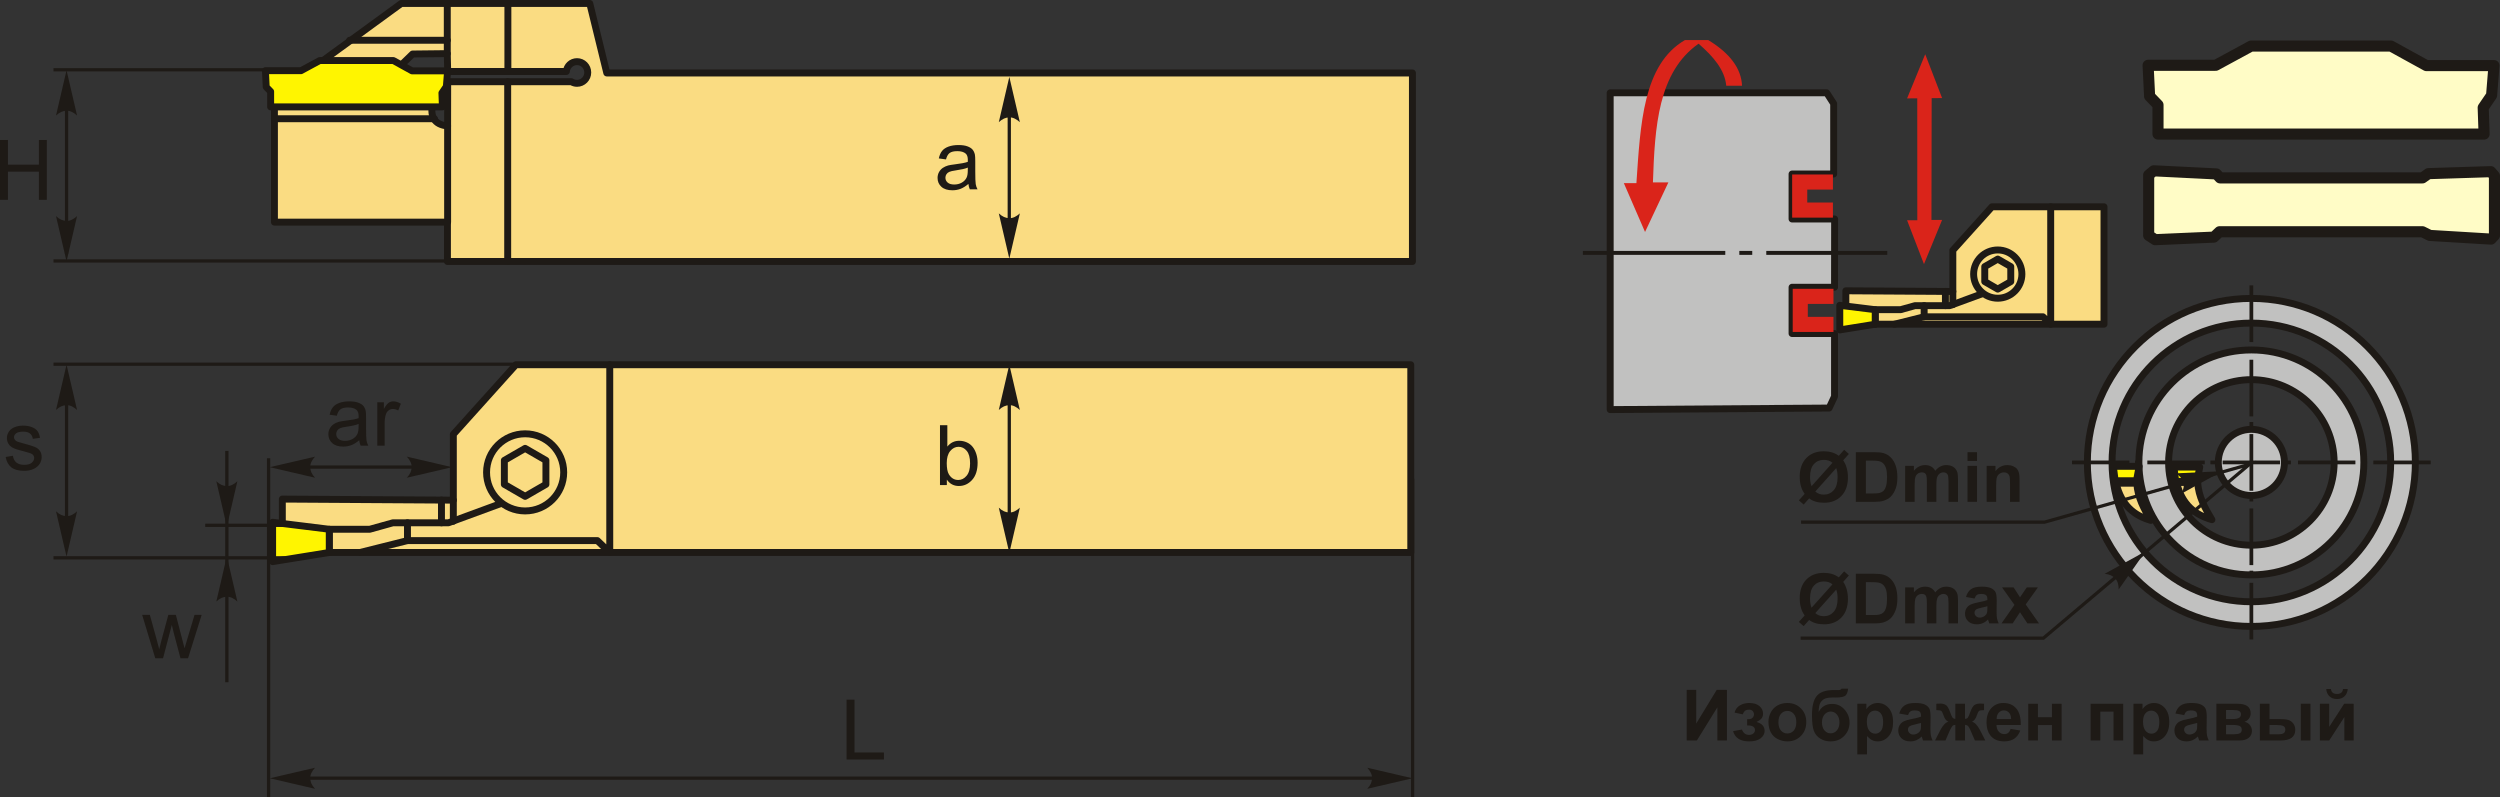 <?xml version="1.0"?>
<svg width="1776.69" height="566.45" xmlns="http://www.w3.org/2000/svg" xmlns:svg="http://www.w3.org/2000/svg" clip-rule="evenodd" fill-rule="evenodd" version="1.1" xml:space="preserve">
 <rect width="100%" height="100%" fill="#333333" stroke="none"/>
 <defs>
  <style type="text/css">
   <![CDATA[
    .str1 {stroke:#1E1A16;stroke-width:2.33;stroke-miterlimit:22.926}
    .str2 {stroke:#1E1A16;stroke-width:7.89;stroke-linecap:round;stroke-linejoin:round;stroke-miterlimit:22.926}
    .str0 {stroke:#1E1A16;stroke-width:4.93;stroke-linecap:round;stroke-linejoin:round;stroke-miterlimit:22.926}
    .fil1 {fill:none}
    .fil5 {fill:#C1C1C0}
    .fil6 {fill:#1E1A16}
    .fil9 {fill:#FFFCC6}
    .fil2 {fill:#FFF500}
    .fil0 {fill:#FADC82}
    .fil7 {fill:#DA241A}
    .fil3 {fill:#1E1A16;fill-rule:nonzero}
    .fil4 {fill:#1E1A16;fill-rule:nonzero}
    .fil8 {fill:#DA241A;fill-rule:nonzero}
   ]]>
  </style>
 </defs>
 <g class="layer">
  <title>Layer 1</title>
  <g id="Layer_x0020_1">
   <g id="_2263148424400">
    <polygon class="fil0 str0" id="svg_10" points="204.48,392.63 200.64,385.34 200.64,354.68 322.17,355.44 322.17,308.67 366.63,259.22 1002.61,259.22 1002.61,392.63 "/>
    <polyline class="fil1 str0" id="svg_11" points="433.34,259.22 433.34,392.63 424.52,384.19 289.58,384.19 255.85,392.63 "/>
    <polyline class="fil1 str0" id="svg_12" points="234,392.63 234,376.14 262.75,376.14 279.23,371.54 318.72,371.54 356.28,357.74 "/>
    <line class="fil1 str0" id="svg_13" x1="322.17" x2="322.17" y1="355.44" y2="370.41"/>
    <line class="fil1 str0" id="svg_14" x1="313.74" x2="313.74" y1="355.39" y2="371.54"/>
    <line class="fil1 str0" id="svg_15" x1="289.58" x2="289.58" y1="384.19" y2="371.54"/>
    <polygon class="fil2 str0" id="svg_16" points="234,392.63 234,376.14 193.74,371.16 193.74,399.14 "/>
    <circle class="fil0 str0" cx="373.2" cy="335.7" id="svg_17" r="27.41"/>
    <polygon class="fil0 str0" id="svg_18" points="373.2,318.64 380.59,322.9 387.97,327.17 387.97,335.7 387.97,344.23 380.59,348.49 373.2,352.76 365.81,348.49 358.43,344.23 358.43,335.7 358.43,327.17 365.81,322.9 "/>
   </g>
   <g id="_2262866773168">
    <path class="fil0 str0" d="m317.99,157.86l-122.96,0l0,-92.55l4.65,-2.79l70.87,0l37.34,9.13c-2.89,11.14 0.69,16.97 10.22,17.88l0.05,-31.47l87.9,0c1.17,0.74 2.54,1.16 4.02,1.16c4.21,0 7.62,-3.45 7.62,-7.71c0,-4.26 -3.41,-7.71 -7.62,-7.71c-3.98,0 -7.24,3.08 -7.59,7.01l-84.33,0l-0.29,-12.71l-24.64,0.28l-15.42,14.95l-63.29,0l7.46,-4.77l63.18,-46.09l133.98,0l12.09,49.38l572.55,0l0,133.98l-685.79,0l0,-27.97z" id="svg_19"/>
    <line class="fil1 str0" id="svg_20" x1="360.94" x2="360.94" y1="50.81" y2="2.47"/>
    <line class="fil1 str0" id="svg_21" x1="360.8" x2="360.8" y1="58.06" y2="185.83"/>
    <line class="fil1 str0" id="svg_22" x1="317.87" x2="317.87" y1="38.1" y2="2.47"/>
    <line class="fil1 str0" id="svg_23" x1="318.11" x2="318.11" y1="89.53" y2="157.86"/>
    <line class="fil1 str0" id="svg_24" x1="317.87" x2="248.47" y1="28.61" y2="28.61"/>
    <polygon class="fil2 str0" id="svg_25" points="314.06,66.08 314.4,75.97 192.34,75.97 192.34,65.07 189.19,61.81 188.63,50.23 213.92,50.23 227.18,43.04 279.56,43.04 292.82,50.35 318.11,50.35 317.21,61.47 "/>
    <line class="fil1 str0" id="svg_26" x1="195.03" x2="308.79" y1="84.39" y2="84.39"/>
   </g>
   <polygon class="fil3" id="svg_27" points="0,142.02 0,99.48 5.64,99.48 5.64,117.01 27.63,117.01 27.63,99.48 33.27,99.48 33.27,142.02 27.63,142.02 27.63,122 5.64,122 5.64,142.02 "/>
   <line class="fil1 str1" id="svg_28" x1="199.68" x2="38.01" y1="49.59" y2="49.59"/>
   <line class="fil1 str1" id="svg_29" x1="362.16" x2="38.01" y1="185.45" y2="185.45"/>
   <line class="fil1 str1" id="svg_30" x1="47.3" x2="47.3" y1="72.31" y2="180.39"/>
   <path class="fil4" d="m47.29,49.92l7.48,32.19c-2.31,-2.1 -4.88,-3.51 -7.47,-3.4c-2.77,0.11 -4.86,1 -7.5,3.4l7.49,-32.19z" id="стрелка.cdr"/>
   <path class="fil4" d="m47.29,185.77l7.48,-32.2c-2.31,2.11 -4.88,3.52 -7.47,3.41c-2.77,-0.12 -4.86,-1 -7.5,-3.41l7.49,32.2z" id="стрелка.cdr_0"/>
   <path class="fil3" d="m688.22,130.71c-1.94,1.65 -3.81,2.81 -5.6,3.5c-1.79,0.68 -3.72,1.02 -5.78,1.02c-3.38,0 -5.99,-0.83 -7.81,-2.48c-1.82,-1.64 -2.73,-3.75 -2.73,-6.32c0,-1.5 0.35,-2.88 1.03,-4.13c0.69,-1.24 1.59,-2.23 2.7,-2.99c1.12,-0.75 2.37,-1.32 3.76,-1.71c1.03,-0.27 2.59,-0.52 4.66,-0.78c4.22,-0.5 7.34,-1.1 9.33,-1.79c0.02,-0.72 0.03,-1.17 0.03,-1.36c0,-2.12 -0.5,-3.61 -1.49,-4.49c-1.34,-1.17 -3.33,-1.76 -5.96,-1.76c-2.47,0 -4.29,0.44 -5.46,1.3c-1.17,0.86 -2.04,2.39 -2.6,4.58l-5.11,-0.71c0.47,-2.19 1.23,-3.96 2.3,-5.31c1.07,-1.34 2.61,-2.37 4.63,-3.11c2.01,-0.72 4.36,-1.09 7.01,-1.09c2.64,0 4.78,0.31 6.44,0.94c1.64,0.62 2.86,1.39 3.63,2.33c0.77,0.94 1.32,2.13 1.64,3.57c0.16,0.89 0.25,2.49 0.25,4.8l0,6.93c0,4.84 0.11,7.9 0.33,9.2c0.21,1.3 0.64,2.53 1.28,3.72l-5.47,0c-0.52,-1.1 -0.86,-2.38 -1.01,-3.86zm-0.41,-11.59c-1.9,0.78 -4.76,1.43 -8.56,1.97c-2.16,0.3 -3.68,0.65 -4.57,1.04c-0.9,0.38 -1.58,0.95 -2.06,1.68c-0.49,0.74 -0.74,1.56 -0.74,2.47c0,1.38 0.53,2.54 1.59,3.46c1.06,0.92 2.6,1.39 4.63,1.39c2.01,0 3.8,-0.44 5.38,-1.32c1.56,-0.87 2.72,-2.07 3.45,-3.59c0.57,-1.17 0.85,-2.91 0.85,-5.19l0.03,-1.91z" id="svg_31"/>
   <line class="fil1 str1" id="svg_32" x1="717.27" x2="717.27" y1="70.74" y2="176.63"/>
   <path class="fil4" d="m717.3,54.64l7.49,32.19c-2.31,-2.1 -4.88,-3.51 -7.48,-3.41c-2.76,0.12 -4.85,1 -7.49,3.41l7.48,-32.19z" id="стрелка.cdr_1"/>
   <path class="fil4" d="m717.3,183.83l7.49,-32.19c-2.31,2.11 -4.88,3.52 -7.48,3.41c-2.76,-0.12 -4.85,-1 -7.49,-3.41l7.48,32.19z" id="стрелка.cdr_2"/>
   <path class="fil3" d="m672.89,344.74l-4.87,0l0,-42.54l5.23,0l0,15.18c2.21,-2.75 5.02,-4.13 8.45,-4.13c1.89,0 3.69,0.38 5.38,1.14c1.7,0.76 3.08,1.84 4.18,3.22c1.09,1.38 1.95,3.05 2.57,5c0.62,1.94 0.93,4.03 0.93,6.25c0,5.26 -1.31,9.34 -3.91,12.21c-2.62,2.89 -5.75,4.32 -9.4,4.32c-3.63,0 -6.49,-1.51 -8.56,-4.53l0,3.88zm-0.06,-15.65c0,3.69 0.51,6.35 1.51,7.99c1.64,2.69 3.86,4.03 6.66,4.03c2.29,0 4.26,-0.99 5.91,-2.97c1.67,-1.98 2.5,-4.93 2.5,-8.85c0,-4.02 -0.79,-6.98 -2.39,-8.89c-1.59,-1.91 -3.52,-2.87 -5.78,-2.87c-2.29,0 -4.26,0.99 -5.91,2.97c-1.66,1.98 -2.5,4.84 -2.5,8.59z" id="svg_33"/>
   <line class="fil1 str1" id="svg_34" x1="717.27" x2="717.27" y1="272.57" y2="366.8"/>
   <path class="fil4" d="m717.3,259.16l7.49,32.2c-2.31,-2.11 -4.88,-3.52 -7.48,-3.41c-2.76,0.11 -4.85,1 -7.49,3.41l7.48,-32.2z" id="стрелка.cdr_3"/>
   <path class="fil4" d="m717.3,392.99l7.49,-32.19c-2.31,2.1 -4.88,3.51 -7.48,3.41c-2.76,-0.12 -4.85,-1 -7.49,-3.41l7.48,32.19z" id="стрелка.cdr_4"/>
   <path class="fil3" d="m4.02,324.75l5.17,-0.83c0.28,2.07 1.09,3.65 2.42,4.76c1.33,1.1 3.19,1.66 5.57,1.66c2.4,0 4.19,-0.49 5.35,-1.47c1.16,-0.97 1.75,-2.12 1.75,-3.44c0,-1.17 -0.53,-2.11 -1.57,-2.78c-0.73,-0.46 -2.51,-1.05 -5.34,-1.77c-3.83,-0.96 -6.47,-1.79 -7.96,-2.5c-1.47,-0.71 -2.59,-1.68 -3.35,-2.93c-0.77,-1.24 -1.15,-2.61 -1.15,-4.12c0,-1.37 0.32,-2.64 0.94,-3.81c0.63,-1.17 1.48,-2.14 2.56,-2.91c0.82,-0.59 1.92,-1.1 3.32,-1.51c1.41,-0.42 2.9,-0.63 4.51,-0.63c2.41,0 4.53,0.35 6.35,1.05c1.83,0.69 3.18,1.64 4.05,2.83c0.86,1.2 1.47,2.79 1.79,4.8l-5.11,0.71c-0.22,-1.61 -0.9,-2.86 -2,-3.76c-1.11,-0.91 -2.68,-1.35 -4.71,-1.35c-2.38,0 -4.1,0.4 -5.12,1.19c-1.02,0.79 -1.53,1.72 -1.53,2.78c0,0.67 0.21,1.29 0.63,1.83c0.43,0.56 1.09,1.02 2,1.39c0.53,0.2 2.05,0.64 4.61,1.33c3.68,0.99 6.25,1.8 7.72,2.42c1.47,0.62 2.61,1.55 3.44,2.73c0.85,1.2 1.26,2.69 1.26,4.47c0,1.73 -0.5,3.37 -1.52,4.9c-1.02,1.53 -2.49,2.72 -4.4,3.56c-1.92,0.85 -4.09,1.26 -6.5,1.26c-4,0 -7.06,-0.83 -9.16,-2.48c-2.1,-1.67 -3.44,-4.12 -4.02,-7.38z" id="svg_35"/>
   <line class="fil1 str1" id="svg_36" x1="422.18" x2="38.01" y1="258.83" y2="258.83"/>
   <line class="fil1 str1" id="svg_37" x1="203.15" x2="38.01" y1="396.43" y2="396.43"/>
   <line class="fil1 str1" id="svg_38" x1="47.3" x2="47.3" y1="283.08" y2="375.04"/>
   <path class="fil4" d="m47.29,259.17l7.48,32.19c-2.31,-2.1 -4.88,-3.51 -7.47,-3.41c-2.77,0.12 -4.86,1 -7.5,3.41l7.49,-32.19z" id="стрелка.cdr_5"/>
   <path class="fil4" d="m47.29,395.58l7.48,-32.2c-2.31,2.11 -4.88,3.52 -7.47,3.41c-2.77,-0.11 -4.86,-1 -7.5,-3.41l7.49,32.2z" id="стрелка.cdr_6"/>
   <line class="fil1 str1" id="svg_39" x1="190.88" x2="190.88" y1="325.66" y2="566.45"/>
   <line class="fil1 str1" id="svg_40" x1="1003.9" x2="1003.9" y1="340.15" y2="566.45"/>
   <line class="fil1 str1" id="svg_41" x1="211.19" x2="993.91" y1="553.01" y2="553.01"/>
   <path class="fil4" d="m191.7,553.1l32.19,-7.49c-2.11,2.31 -3.52,4.88 -3.41,7.48c0.12,2.76 1,4.85 3.41,7.49l-32.19,-7.48z" id="стрелка.cdr_7"/>
   <path class="fil4" d="m1003.86,553.1l-32.19,-7.49c2.11,2.31 3.51,4.88 3.41,7.48c-0.12,2.76 -1,4.85 -3.41,7.49l32.19,-7.48z" id="стрелка.cdr_8"/>
   <polygon class="fil3" id="svg_42" points="601.64,539.76 601.64,497.22 607.28,497.22 607.28,534.77 628.19,534.77 628.19,539.76 "/>
   <polygon class="fil3" id="svg_43" points="1198.69,490.25 1205.47,490.25 1205.47,514.21 1220.05,490.25 1227.29,490.25 1227.29,526.24 1220.5,526.24 1220.5,502.67 1205.93,526.24 1198.69,526.24 "/>
   <path class="fil3" d="m1241.65,515.59l0,-4.48c1.2,0 2.07,-0.07 2.62,-0.23c0.53,-0.16 1.04,-0.54 1.53,-1.14c0.49,-0.61 0.73,-1.29 0.73,-2.07c0,-0.82 -0.3,-1.59 -0.9,-2.29c-0.59,-0.7 -1.49,-1.05 -2.68,-1.05c-0.91,0 -1.73,0.19 -2.45,0.58c-0.72,0.39 -1.38,1.32 -1.96,2.78l-5.83,-1.25c0.58,-2.28 1.85,-3.99 3.78,-5.13c1.92,-1.14 4.13,-1.71 6.59,-1.71c3.14,0 5.57,0.72 7.29,2.17c1.73,1.44 2.59,3.25 2.59,5.44c0,1.36 -0.37,2.49 -1.11,3.38c-0.75,0.9 -1.92,1.73 -3.53,2.5c1.93,0.53 3.37,1.32 4.32,2.39c0.95,1.06 1.43,2.38 1.43,3.97c0,2.03 -0.95,3.78 -2.84,5.25c-1.89,1.46 -4.62,2.19 -8.19,2.19c-6.2,0 -10,-2.43 -11.39,-7.28l6.28,-1.16c1.02,2.55 2.69,3.82 5.03,3.82c1.3,0 2.33,-0.34 3.11,-1.02c0.78,-0.68 1.16,-1.48 1.16,-2.4c0,-1.01 -0.4,-1.81 -1.21,-2.39c-0.81,-0.58 -1.88,-0.87 -3.19,-0.87l-1.18,0z" id="1"/>
   <path class="fil3" d="m1256.79,512.88c0,-2.3 0.56,-4.52 1.69,-6.66c1.14,-2.15 2.74,-3.79 4.8,-4.92c2.07,-1.13 4.38,-1.7 6.93,-1.7c3.95,0 7.17,1.28 9.69,3.85c2.53,2.57 3.78,5.8 3.78,9.72c0,3.96 -1.27,7.23 -3.81,9.83c-2.55,2.6 -5.75,3.89 -9.61,3.89c-2.39,0 -4.66,-0.54 -6.83,-1.62c-2.16,-1.08 -3.81,-2.67 -4.95,-4.76c-1.13,-2.09 -1.69,-4.63 -1.69,-7.63zm7.09,0.37c0,2.59 0.61,4.57 1.83,5.95c1.23,1.38 2.74,2.06 4.54,2.06c1.8,0 3.3,-0.68 4.52,-2.06c1.21,-1.38 1.82,-3.38 1.82,-6c0,-2.56 -0.61,-4.53 -1.82,-5.9c-1.22,-1.38 -2.72,-2.07 -4.52,-2.07c-1.8,0 -3.31,0.69 -4.54,2.07c-1.22,1.37 -1.83,3.36 -1.83,5.95z" id="2"/>
   <path class="fil3" d="m1308.7,489.4l4.68,0c-0.15,2.07 -0.7,3.63 -1.63,4.71c-0.94,1.06 -3.27,1.6 -6.97,1.6c-0.44,0 -0.88,-0.01 -1.33,-0.03l-0.89,0c-2.19,0 -3.97,0.24 -5.35,0.73c-1.37,0.48 -2.5,1.42 -3.37,2.81c-0.88,1.4 -1.34,3.64 -1.37,6.73c1.01,-1.91 2.33,-3.33 3.95,-4.28c1.6,-0.95 3.53,-1.42 5.75,-1.42c3.43,0 6.32,1.34 8.7,4.01c2.37,2.66 3.56,5.75 3.56,9.26c0,3.67 -1.24,6.81 -3.74,9.44c-2.5,2.62 -5.76,3.93 -9.79,3.93c-2.78,0 -5.21,-0.66 -7.31,-1.99c-2.09,-1.32 -3.59,-3.14 -4.5,-5.45c-0.89,-2.3 -1.35,-6.11 -1.35,-11.44c0,-6.26 1.16,-10.76 3.46,-13.5c2.31,-2.74 6.33,-4.11 12.07,-4.11l3.49,0c0.97,0 1.62,-0.33 1.94,-1zm-13.87,24.01c0,2.38 0.6,4.28 1.78,5.67c1.18,1.39 2.62,2.08 4.33,2.08c1.84,0 3.36,-0.72 4.54,-2.16c1.18,-1.44 1.77,-3.29 1.77,-5.57c0,-2.32 -0.6,-4.19 -1.8,-5.61c-1.19,-1.43 -2.68,-2.14 -4.44,-2.14c-1.7,0 -3.16,0.71 -4.37,2.11c-1.2,1.4 -1.81,3.27 -1.81,5.62z" id="3"/>
   <path class="fil3" d="m1319.95,500.15l6.43,0l0,3.83c0.84,-1.3 1.96,-2.36 3.38,-3.17c1.43,-0.81 3.01,-1.21 4.75,-1.21c3.02,0 5.59,1.19 7.7,3.57c2.11,2.37 3.17,5.69 3.17,9.93c0,4.36 -1.06,7.75 -3.19,10.17c-2.13,2.42 -4.71,3.62 -7.74,3.62c-1.44,0 -2.75,-0.28 -3.92,-0.86c-1.17,-0.57 -2.41,-1.55 -3.7,-2.94l0,13.05l-6.88,0l0,-35.99zm6.78,12.64c0,2.95 0.58,5.11 1.74,6.52c1.16,1.4 2.58,2.1 4.23,2.1c1.6,0 2.94,-0.64 4,-1.93c1.06,-1.29 1.59,-3.4 1.59,-6.34c0,-2.75 -0.54,-4.78 -1.64,-6.12c-1.09,-1.33 -2.45,-1.99 -4.06,-1.99c-1.69,0 -3.09,0.65 -4.19,1.96c-1.11,1.31 -1.67,3.24 -1.67,5.8z" id="4"/>
   <path class="fil3" d="m1355.98,508.2l-6.24,-1.11c0.71,-2.55 1.92,-4.43 3.64,-5.65c1.72,-1.23 4.27,-1.84 7.66,-1.84c3.07,0 5.37,0.36 6.87,1.09c1.5,0.73 2.57,1.65 3.18,2.77c0.61,1.13 0.92,3.18 0.92,6.18l-0.1,8.04c0,2.29 0.11,3.98 0.33,5.07c0.21,1.09 0.63,2.25 1.23,3.49l-6.84,0c-0.17,-0.45 -0.4,-1.12 -0.66,-2.01c-0.11,-0.41 -0.19,-0.68 -0.24,-0.8c-1.17,1.15 -2.43,2.01 -3.77,2.59c-1.34,0.58 -2.77,0.87 -4.28,0.87c-2.67,0 -4.79,-0.73 -6.33,-2.18c-1.54,-1.45 -2.31,-3.3 -2.31,-5.52c0,-1.47 0.35,-2.78 1.06,-3.94c0.7,-1.15 1.68,-2.04 2.95,-2.65c1.27,-0.61 3.09,-1.15 5.48,-1.61c3.22,-0.6 5.45,-1.17 6.69,-1.69l0,-0.69c0,-1.34 -0.32,-2.3 -0.98,-2.88c-0.66,-0.57 -1.9,-0.85 -3.72,-0.85c-1.23,0 -2.18,0.24 -2.87,0.74c-0.69,0.48 -1.25,1.34 -1.67,2.58zm9.24,5.58c-0.87,0.29 -2.27,0.64 -4.19,1.05c-1.91,0.41 -3.17,0.81 -3.76,1.2c-0.89,0.64 -1.34,1.45 -1.34,2.43c0,0.97 0.36,1.8 1.08,2.5c0.72,0.71 1.63,1.06 2.75,1.06c1.23,0 2.42,-0.41 3.56,-1.22c0.82,-0.63 1.38,-1.39 1.64,-2.29c0.17,-0.59 0.26,-1.71 0.26,-3.36l0,-1.37z" id="5"/>
   <path class="fil3" d="m1389.61,526.24l0,-11.11c-0.9,0.07 -1.52,0.27 -1.88,0.61c-0.35,0.33 -0.97,1.32 -1.85,2.97l-3.28,7.53l-7.42,0l3.68,-7.19c1.87,-3.58 3.81,-5.64 5.82,-6.16c-1.5,-0.58 -2.65,-2.06 -3.45,-4.47c-0.61,-1.79 -1.15,-2.86 -1.66,-3.21c-0.49,-0.36 -1.65,-0.53 -3.48,-0.53l0,-4.55c1.36,-0.09 2.3,-0.13 2.84,-0.13c1.52,0 2.81,0.34 3.9,1.01c1.08,0.68 2.09,2.35 3.04,5.03c0.72,2.08 1.32,3.4 1.76,3.95c0.44,0.54 1.1,0.84 1.98,0.87l0,-10.71l6.89,0l0,10.71c0.88,0 1.55,-0.28 1.99,-0.86c0.45,-0.57 1.04,-1.9 1.75,-3.96c0.94,-2.64 1.93,-4.31 2.98,-5.01c1.05,-0.68 2.41,-1.03 4.06,-1.03c0.47,0 1.38,0.04 2.74,0.13l0,4.55c-1.81,0 -2.97,0.17 -3.48,0.53c-0.5,0.35 -1.06,1.42 -1.66,3.21c-0.8,2.41 -1.95,3.89 -3.45,4.47c2.01,0.52 3.95,2.58 5.81,6.16l3.68,7.19l-7.41,0l-3.26,-7.53c-0.59,-1.34 -1.13,-2.25 -1.63,-2.74c-0.5,-0.49 -1.21,-0.77 -2.12,-0.84l0,11.11l-6.89,0z" id="6"/>
   <path class="fil3" d="m1428.86,518l6.88,1.15c-0.88,2.52 -2.28,4.44 -4.18,5.77c-1.91,1.31 -4.3,1.97 -7.15,1.97c-4.53,0 -7.89,-1.48 -10.06,-4.44c-1.72,-2.38 -2.58,-5.38 -2.58,-9.01c0,-4.32 1.13,-7.71 3.38,-10.16c2.26,-2.46 5.11,-3.68 8.56,-3.68c3.87,0 6.93,1.28 9.18,3.85c2.23,2.56 3.31,6.49 3.21,11.78l-17.25,0c0.05,2.05 0.61,3.64 1.67,4.78c1.06,1.14 2.38,1.71 3.96,1.71c1.08,0 1.98,-0.3 2.71,-0.88c0.74,-0.59 1.29,-1.54 1.67,-2.84zm0.4,-6.99c-0.05,-2 -0.56,-3.53 -1.54,-4.57c-0.98,-1.04 -2.17,-1.56 -3.58,-1.56c-1.5,0 -2.74,0.55 -3.72,1.65c-0.98,1.1 -1.46,2.6 -1.44,4.48l10.28,0z" id="7"/>
   <polygon class="fil3" id="8" points="1441.43,500.15 1448.32,500.15 1448.32,509.7 1458.27,509.7 1458.27,500.15 1465.15,500.15 1465.15,526.24 1458.27,526.24 1458.27,515.28 1448.32,515.28 1448.32,526.24 1441.43,526.24 "/>
   <polygon class="fil3" id="9" points="1485.75,500.15 1508.92,500.15 1508.92,526.24 1502.04,526.24 1502.04,505.73 1492.64,505.73 1492.64,526.24 1485.75,526.24 "/>
   <path class="fil3" d="m1516.21,500.15l6.44,0l0,3.83c0.83,-1.3 1.96,-2.36 3.38,-3.17c1.42,-0.81 3.01,-1.21 4.74,-1.21c3.03,0 5.6,1.19 7.71,3.57c2.11,2.37 3.17,5.69 3.17,9.93c0,4.36 -1.07,7.75 -3.2,10.17c-2.12,2.42 -4.7,3.62 -7.74,3.62c-1.44,0 -2.74,-0.28 -3.92,-0.86c-1.16,-0.57 -2.4,-1.55 -3.69,-2.94l0,13.05l-6.89,0l0,-35.99zm6.79,12.64c0,2.95 0.58,5.11 1.74,6.52c1.16,1.4 2.57,2.1 4.23,2.1c1.6,0 2.93,-0.64 4,-1.93c1.06,-1.29 1.59,-3.4 1.59,-6.34c0,-2.75 -0.55,-4.78 -1.64,-6.12c-1.09,-1.33 -2.45,-1.99 -4.07,-1.99c-1.68,0 -3.08,0.65 -4.19,1.96c-1.11,1.31 -1.66,3.24 -1.66,5.8z" id="10"/>
   <path class="fil3" d="m1552.24,508.2l-6.23,-1.11c0.7,-2.55 1.92,-4.43 3.64,-5.65c1.71,-1.23 4.27,-1.84 7.65,-1.84c3.08,0 5.37,0.36 6.88,1.09c1.5,0.73 2.56,1.65 3.18,2.77c0.61,1.13 0.92,3.18 0.92,6.18l-0.1,8.04c0,2.29 0.1,3.98 0.32,5.07c0.22,1.09 0.63,2.25 1.23,3.49l-6.83,0c-0.18,-0.45 -0.4,-1.12 -0.66,-2.01c-0.11,-0.41 -0.2,-0.68 -0.25,-0.8c-1.17,1.15 -2.43,2.01 -3.77,2.59c-1.34,0.58 -2.76,0.87 -4.28,0.87c-2.67,0 -4.78,-0.73 -6.32,-2.18c-1.54,-1.45 -2.31,-3.3 -2.31,-5.52c0,-1.47 0.35,-2.78 1.05,-3.94c0.71,-1.15 1.69,-2.04 2.96,-2.65c1.26,-0.61 3.09,-1.15 5.48,-1.61c3.21,-0.6 5.45,-1.17 6.69,-1.69l0,-0.69c0,-1.34 -0.33,-2.3 -0.98,-2.88c-0.66,-0.57 -1.9,-0.85 -3.72,-0.85c-1.23,0 -2.18,0.24 -2.87,0.74c-0.7,0.48 -1.25,1.34 -1.68,2.58zm9.25,5.58c-0.88,0.29 -2.28,0.64 -4.2,1.05c-1.91,0.41 -3.16,0.81 -3.75,1.2c-0.9,0.64 -1.35,1.45 -1.35,2.43c0,0.97 0.36,1.8 1.08,2.5c0.72,0.71 1.64,1.06 2.75,1.06c1.24,0 2.43,-0.41 3.56,-1.22c0.83,-0.63 1.38,-1.39 1.64,-2.29c0.18,-0.59 0.27,-1.71 0.27,-3.36l0,-1.37z" id="11"/>
   <path class="fil3" d="m1575.12,500.15l15.11,0c3.1,0 5.41,0.57 6.96,1.7c1.54,1.13 2.31,2.84 2.31,5.11c0,1.46 -0.42,2.74 -1.27,3.82c-0.84,1.08 -1.9,1.8 -3.17,2.16c1.79,0.44 3.13,1.26 4.02,2.48c0.88,1.21 1.32,2.53 1.32,3.98c0,2.02 -0.74,3.67 -2.23,4.94c-1.5,1.26 -3.7,1.9 -6.61,1.9l-16.44,0l0,-26.09zm6.89,10.86l4.47,0c2.16,0 3.72,-0.27 4.68,-0.81c0.97,-0.55 1.45,-1.4 1.45,-2.56c0,-1.11 -0.45,-1.89 -1.35,-2.36c-0.89,-0.47 -2.48,-0.7 -4.78,-0.7l-4.47,0l0,6.43zm0,10.81l5.47,0c1.98,0 3.42,-0.24 4.33,-0.72c0.9,-0.47 1.35,-1.32 1.35,-2.55c0,-1.28 -0.52,-2.16 -1.55,-2.64c-1.03,-0.48 -3.05,-0.73 -6.05,-0.73l-3.55,0l0,6.64z" id="12"/>
   <path class="fil3" d="m1606.01,500.15l6.89,0l0,10.86l6.94,0c2.72,0 4.8,0.19 6.23,0.58c1.43,0.38 2.65,1.22 3.64,2.51c0.99,1.29 1.49,2.82 1.49,4.56c0,2.52 -0.88,4.41 -2.61,5.68c-1.73,1.26 -4.34,1.9 -7.81,1.9l-14.77,0l0,-26.09zm6.89,21.67l6.43,0c1.67,0 2.89,-0.26 3.65,-0.78c0.75,-0.52 1.13,-1.37 1.13,-2.54c0,-1.25 -0.49,-2.11 -1.47,-2.57c-0.98,-0.46 -2.73,-0.7 -5.26,-0.7l-4.48,0l0,6.59zm22.22,-21.67l6.88,0l0,26.09l-6.88,0l0,-26.09z" id="13"/>
   <path class="fil3" d="m1648.69,500.15l6.63,0l0,16.4l10.61,-16.4l6.78,0l0,26.09l-6.63,0l0,-16.63l-10.76,16.63l-6.63,0l0,-26.09zm16.43,-10.5l3.37,0c-0.19,2.22 -0.98,3.97 -2.35,5.23c-1.36,1.27 -3.13,1.91 -5.3,1.91c-2.18,0 -3.94,-0.64 -5.31,-1.91c-1.36,-1.26 -2.15,-3.01 -2.35,-5.23l3.37,0c0.12,1.16 0.52,2.03 1.23,2.63c0.7,0.6 1.72,0.89 3.06,0.89c1.33,0 2.35,-0.29 3.06,-0.89c0.7,-0.6 1.1,-1.47 1.22,-2.63z" id="14"/>
   <path class="fil3" d="m255.29,312.87c-1.94,1.65 -3.81,2.81 -5.61,3.5c-1.79,0.68 -3.71,1.02 -5.77,1.02c-3.39,0 -5.99,-0.83 -7.81,-2.48c-1.82,-1.64 -2.74,-3.75 -2.74,-6.32c0,-1.5 0.35,-2.88 1.03,-4.13c0.7,-1.24 1.6,-2.23 2.71,-2.99c1.12,-0.75 2.36,-1.32 3.76,-1.71c1.03,-0.27 2.58,-0.52 4.65,-0.78c4.22,-0.5 7.34,-1.1 9.33,-1.79c0.02,-0.72 0.03,-1.17 0.03,-1.36c0,-2.12 -0.49,-3.61 -1.48,-4.49c-1.34,-1.17 -3.33,-1.76 -5.96,-1.76c-2.47,0 -4.29,0.44 -5.46,1.3c-1.18,0.86 -2.04,2.39 -2.61,4.58l-5.1,-0.71c0.46,-2.19 1.22,-3.96 2.29,-5.31c1.07,-1.34 2.62,-2.37 4.64,-3.11c2.01,-0.72 4.35,-1.09 7.01,-1.09c2.63,0 4.78,0.31 6.43,0.94c1.65,0.62 2.86,1.39 3.64,2.33c0.77,0.94 1.31,2.13 1.63,3.57c0.17,0.89 0.26,2.49 0.26,4.8l0,6.93c0,4.84 0.11,7.9 0.32,9.2c0.21,1.3 0.65,2.53 1.28,3.72l-5.46,0c-0.53,-1.1 -0.86,-2.38 -1.01,-3.86zm-0.42,-11.58c-1.9,0.77 -4.75,1.42 -8.55,1.96c-2.16,0.3 -3.69,0.65 -4.58,1.04c-0.89,0.38 -1.57,0.95 -2.06,1.68c-0.48,0.74 -0.73,1.56 -0.73,2.47c0,1.38 0.52,2.54 1.58,3.46c1.06,0.92 2.61,1.39 4.64,1.39c2.01,0 3.8,-0.44 5.37,-1.32c1.57,-0.87 2.73,-2.07 3.46,-3.58c0.56,-1.18 0.84,-2.92 0.84,-5.2l0.03,-1.9z" id="svg_44"/>
   <path class="fil3" d="m268.13,316.73l0,-30.83l4.69,0l0,4.72c1.2,-2.19 2.31,-3.63 3.33,-4.33c1.02,-0.7 2.14,-1.05 3.36,-1.05c1.76,0 3.55,0.56 5.37,1.66l-1.86,4.82c-1.27,-0.71 -2.53,-1.07 -3.8,-1.07c-1.14,0 -2.16,0.35 -3.06,1.03c-0.9,0.68 -1.54,1.63 -1.93,2.85c-0.59,1.85 -0.87,3.88 -0.87,6.09l0,16.11l-5.23,0z" id="svg_1"/>
   <line class="fil1 str1" id="svg_45" x1="161.23" x2="161.23" y1="320.44" y2="484.86"/>
   <path class="fil4" d="m161.21,395.31l7.49,32.19c-2.31,-2.1 -4.88,-3.51 -7.48,-3.41c-2.76,0.12 -4.85,1 -7.49,3.41l7.48,-32.19z" id="стрелка.cdr_9"/>
   <path class="fil4" d="m161.21,374.22l7.49,-32.19c-2.31,2.1 -4.88,3.51 -7.48,3.41c-2.76,-0.12 -4.85,-1.01 -7.49,-3.41l7.48,32.19z" id="стрелка.cdr_10"/>
   <line class="fil1 str1" id="svg_46" x1="203.15" x2="145.83" y1="373.33" y2="373.33"/>
   <path class="fil3" d="m110.34,467.8l-9.31,-30.83l5.46,0l4.92,17.79l1.75,6.63c0.06,-0.33 0.6,-2.45 1.59,-6.36l4.88,-18.06l5.36,0l4.64,17.9l1.52,5.87l1.77,-5.95l5.33,-17.82l5.08,0l-9.68,30.83l-5.4,0l-4.9,-18.44l-1.23,-5.28l-6.24,23.72l-5.54,0z" id="svg_47"/>
   <line class="fil1 str1" id="svg_48" x1="211.19" x2="305.24" y1="331.94" y2="331.94"/>
   <path class="fil4" d="m191.7,332.02l32.19,-7.49c-2.11,2.32 -3.52,4.88 -3.41,7.48c0.12,2.77 1,4.85 3.41,7.5l-32.19,-7.49z" id="стрелка.cdr_11"/>
   <path class="fil4" d="m321.33,332.02l-32.19,-7.49c2.1,2.32 3.51,4.88 3.41,7.48c-0.12,2.77 -1,4.85 -3.41,7.5l32.19,-7.49z" id="стрелка.cdr_12"/>
   <g id="_2262869621120">
    <g id="svg_49">
     <path class="fil5 str0" d="m1599.99,212.08c64.37,0 116.55,52.18 116.55,116.55c0,64.37 -52.18,116.55 -116.55,116.55c-64.36,0 -116.55,-52.18 -116.55,-116.55c0,-64.37 52.19,-116.55 116.55,-116.55zm0,17.53c54.69,0 99.02,44.33 99.02,99.02c0,54.68 -44.33,99.02 -99.02,99.02c-54.68,0 -99.01,-44.34 -99.01,-99.02c0,-54.69 44.33,-99.02 99.01,-99.02zm0,19.09c44.15,0 79.94,35.78 79.94,79.93c0,44.15 -35.79,79.93 -79.94,79.93c-44.14,0 -79.93,-35.78 -79.93,-79.93c0,-44.15 35.79,-79.93 79.93,-79.93zm0,21.11c32.49,0 58.82,26.34 58.82,58.82c0,32.48 -26.33,58.82 -58.82,58.82c-32.48,0 -58.81,-26.34 -58.81,-58.82c0,-32.48 26.33,-58.82 58.81,-58.82zm0,35.3c12.99,0 23.52,10.53 23.52,23.52c0,12.99 -10.53,23.52 -23.52,23.52c-12.98,0 -23.51,-10.53 -23.51,-23.52c0,-12.99 10.53,-23.52 23.51,-23.52z" id="svg_50"/>
     <polygon class="fil2 str0" id="svg_51" points="1501.9,331.43 1520.26,331.43 1518.33,341.64 1503.19,341.64 " transform="matrix(1 0 0 1 0 0)"/>
     <path class="fil0 str0" d="m1546.83,342.89c5,0 10,0 15,0c0.63,10.19 5.3,18.36 10.13,26.43c-11.79,-3.38 -21.27,-10.42 -25.13,-26.43z" id="svg_52"/>
     <polygon class="fil2 str0" id="svg_53" points="1544.95,331.93 1563.3,331.93 1561.37,342.14 1546.23,342.14 " transform="matrix(1 0 0 1 0 0)"/>
     <path class="fil0 str0" d="m1503.87,343.39c4.89,0 9.8,0 14.7,0c0.62,10.19 5.18,18.36 9.93,26.43c-11.55,-3.38 -20.85,-10.42 -24.63,-26.43z" id="svg_54"/>
     <path class="fil6" d="m1472.53,327.29l40.8,0l0,2.68l-40.8,0l0,-2.68zm214.13,0l40.8,0l0,2.68l-40.8,0l0,-2.68zm-5.01,0l-3.7,0l0,2.68l3.7,0l0,-2.68zm-48.52,0l40.8,0l0,2.68l-40.8,0l0,-2.68zm-5.01,0l-3.7,0l0,2.68l3.7,0l0,-2.68zm-48.53,0l40.8,0l0,2.68l-40.8,0l0,-2.68zm-5,0l-3.71,0l0,2.68l3.71,0l0,-2.68zm-48.53,0l40.8,0l0,2.68l-40.8,0l0,-2.68zm-5,0l-3.71,0l0,2.68l3.71,0l0,-2.68z" id="ось.cdr"/>
     <path class="fil6" d="m1601.33,202.81l0,40.28l-2.68,0l0,-40.28l2.68,0zm0,211.37l0,40.27l-2.68,0l0,-40.27l2.68,0zm0,-4.94l0,-3.66l-2.68,0l0,3.66l2.68,0zm0,-47.91l0,40.28l-2.68,0l0,-40.28l2.68,0zm0,-4.93l0,-3.66l-2.68,0l0,3.66l2.68,0zm0,-47.91l0,40.28l-2.68,0l0,-40.28l2.68,0zm0,-4.94l0,-3.65l-2.68,0l0,3.65l2.68,0zm0,-47.9l0,40.28l-2.68,0l0,-40.28l2.68,0zm0,-4.94l0,-3.65l-2.68,0l0,3.65l2.68,0z" id="ось.cdr_13"/>
    </g>
    <polyline class="fil1 str1" id="svg_55" points="1279.67,453.53 1452.18,453.53 1598.65,329.97 1453.02,371.07 1279.97,371.07 "/>
    <path class="fil4" d="m1579.29,334.86l-28.95,15.95c1.4,-2.8 2.06,-5.65 1.25,-8.13c-0.86,-2.63 -2.28,-4.39 -5.31,-6.28l33.01,-1.54z" id="стрелка.cdr_14"/>
    <path class="fil4" d="m1524.66,391.89l-18.98,27.05c0.02,-3.13 -0.64,-5.98 -2.45,-7.84c-1.93,-1.98 -3.98,-2.95 -7.54,-3.31l28.97,-15.9z" id="стрелка.cdr_15"/>
    <path class="fil3" d="m1306.76,323.93l3.83,-4.28l3.35,2.96l-4.04,4.53c1.07,1.44 1.9,3.22 2.49,5.34c0.59,2.11 0.89,4.35 0.89,6.73c0,5.61 -1.56,10.03 -4.65,13.25c-3.11,3.22 -7.2,4.83 -12.3,4.83c-4.42,0 -7.95,-1.03 -10.6,-3.09l-3.93,4.39l-3.4,-3l4.13,-4.62c-2.34,-3.13 -3.52,-7.21 -3.52,-12.23c0,-5.57 1.56,-9.96 4.65,-13.19c3.11,-3.23 7.24,-4.84 12.42,-4.84c4.29,0 7.85,1.08 10.68,3.22zm-4.45,4.95c-1.61,-1.37 -3.67,-2.06 -6.16,-2.06c-2.93,0 -5.29,1.01 -7.09,3.03c-1.8,2.01 -2.7,5.05 -2.7,9.11c0,2.55 0.35,4.73 1.07,6.55l14.88,-16.63zm2.64,3.79l-14.86,16.65c1.66,1.47 3.66,2.2 6,2.2c2.87,0 5.22,-1.03 7.07,-3.11c1.85,-2.08 2.77,-5.18 2.77,-9.29c0,-2.61 -0.33,-4.75 -0.98,-6.45z" id="svg_56"/>
    <path class="fil3" d="m1318.89,321.35l13,0c2.93,0 5.16,0.22 6.7,0.67c2.06,0.61 3.84,1.7 5.31,3.26c1.48,1.55 2.59,3.46 3.37,5.72c0.76,2.25 1.15,5.03 1.15,8.34c0,2.91 -0.37,5.4 -1.09,7.51c-0.88,2.57 -2.13,4.65 -3.77,6.23c-1.23,1.21 -2.9,2.15 -5,2.82c-1.56,0.5 -3.66,0.75 -6.29,0.75l-13.38,0l0,-35.3zm7.15,5.97l0,23.36l5.29,0c1.99,0 3.41,-0.11 4.29,-0.33c1.16,-0.29 2.12,-0.78 2.87,-1.48c0.77,-0.68 1.38,-1.82 1.86,-3.4c0.48,-1.57 0.72,-3.73 0.72,-6.46c0,-2.73 -0.24,-4.82 -0.72,-6.28c-0.48,-1.46 -1.15,-2.6 -2.01,-3.42c-0.87,-0.81 -1.96,-1.37 -3.29,-1.66c-0.99,-0.22 -2.93,-0.33 -5.83,-0.33l-3.18,0z" id="svg_2"/>
    <path class="fil3" d="m1353.95,331.06l6.21,0l0,3.49c2.22,-2.68 4.88,-4.03 7.96,-4.03c1.63,0 3.05,0.34 4.25,1.01c1.21,0.67 2.2,1.69 2.96,3.06c1.13,-1.37 2.34,-2.39 3.64,-3.06c1.3,-0.67 2.69,-1.01 4.17,-1.01c1.87,0 3.46,0.38 4.76,1.14c1.3,0.77 2.27,1.88 2.91,3.36c0.47,1.09 0.7,2.85 0.7,5.29l0,16.34l-6.75,0l0,-14.6c0,-2.54 -0.23,-4.18 -0.7,-4.91c-0.63,-0.96 -1.6,-1.44 -2.89,-1.44c-0.95,0 -1.85,0.28 -2.68,0.86c-0.83,0.58 -1.44,1.43 -1.81,2.54c-0.37,1.12 -0.55,2.87 -0.55,5.28l0,12.27l-6.75,0l0,-14c0,-2.48 -0.13,-4.09 -0.37,-4.81c-0.23,-0.72 -0.6,-1.26 -1.11,-1.62c-0.5,-0.35 -1.2,-0.52 -2.06,-0.52c-1.04,0 -1.98,0.28 -2.81,0.83c-0.84,0.57 -1.43,1.38 -1.79,2.44c-0.36,1.06 -0.54,2.82 -0.54,5.26l0,12.42l-6.75,0l0,-25.59z" id="svg_4"/>
    <path class="fil3" d="m1398.27,327.61l0,-6.26l6.76,0l0,6.26l-6.76,0zm0,29.04l0,-25.59l6.76,0l0,25.59l-6.76,0z" id="svg_6"/>
    <path class="fil3" d="m1435.24,356.65l-6.76,0l0,-13.04c0,-2.76 -0.15,-4.55 -0.43,-5.35c-0.3,-0.81 -0.77,-1.44 -1.42,-1.89c-0.66,-0.45 -1.45,-0.67 -2.37,-0.67c-1.18,0 -2.24,0.32 -3.18,0.96c-0.95,0.64 -1.59,1.49 -1.93,2.54c-0.35,1.06 -0.53,3.02 -0.53,5.88l0,11.57l-6.75,0l0,-25.59l6.26,0l0,3.76c2.24,-2.87 5.06,-4.3 8.47,-4.3c1.5,0 2.87,0.27 4.11,0.81c1.25,0.54 2.18,1.22 2.82,2.05c0.64,0.84 1.08,1.78 1.33,2.84c0.25,1.06 0.38,2.57 0.38,4.55l0,15.88z" id="svg_8"/>
    <path class="fil3" d="m1306.76,410.33l3.83,-4.28l3.35,2.96l-4.04,4.53c1.07,1.44 1.9,3.23 2.49,5.34c0.59,2.11 0.89,4.35 0.89,6.73c0,5.61 -1.56,10.03 -4.65,13.25c-3.11,3.22 -7.2,4.83 -12.3,4.83c-4.42,0 -7.95,-1.03 -10.6,-3.09l-3.93,4.4l-3.4,-3.01l4.13,-4.62c-2.34,-3.13 -3.52,-7.2 -3.52,-12.22c0,-5.57 1.56,-9.97 4.65,-13.2c3.11,-3.23 7.24,-4.84 12.42,-4.84c4.29,0 7.85,1.08 10.68,3.22zm-4.45,4.96c-1.61,-1.38 -3.67,-2.06 -6.16,-2.06c-2.93,0 -5.29,1 -7.09,3.02c-1.8,2.01 -2.7,5.05 -2.7,9.11c0,2.55 0.35,4.73 1.07,6.55l14.88,-16.62zm2.64,3.78l-14.86,16.65c1.66,1.47 3.66,2.2 6,2.2c2.87,0 5.22,-1.03 7.07,-3.11c1.85,-2.08 2.77,-5.18 2.77,-9.29c0,-2.61 -0.33,-4.75 -0.98,-6.45z" id="svg_57"/>
    <path class="fil3" d="m1318.89,407.75l13,0c2.93,0 5.16,0.22 6.7,0.68c2.06,0.6 3.84,1.69 5.31,3.25c1.48,1.55 2.59,3.46 3.37,5.72c0.76,2.25 1.15,5.04 1.15,8.34c0,2.91 -0.37,5.4 -1.09,7.51c-0.88,2.57 -2.13,4.65 -3.77,6.23c-1.23,1.21 -2.9,2.15 -5,2.82c-1.56,0.5 -3.66,0.75 -6.29,0.75l-13.38,0l0,-35.3zm7.15,5.97l0,23.36l5.29,0c1.99,0 3.41,-0.11 4.29,-0.33c1.16,-0.29 2.12,-0.78 2.87,-1.47c0.77,-0.69 1.38,-1.83 1.86,-3.4c0.48,-1.58 0.72,-3.74 0.72,-6.47c0,-2.73 -0.24,-4.82 -0.72,-6.28c-0.48,-1.46 -1.15,-2.59 -2.01,-3.42c-0.87,-0.81 -1.96,-1.37 -3.29,-1.66c-0.99,-0.22 -2.93,-0.33 -5.83,-0.33l-3.18,0z" id="svg_3"/>
    <path class="fil3" d="m1353.95,417.46l6.21,0l0,3.5c2.22,-2.69 4.88,-4.04 7.96,-4.04c1.63,0 3.05,0.34 4.25,1.01c1.21,0.68 2.2,1.7 2.96,3.06c1.13,-1.36 2.34,-2.38 3.64,-3.06c1.3,-0.67 2.69,-1.01 4.17,-1.01c1.87,0 3.46,0.38 4.76,1.14c1.3,0.77 2.27,1.89 2.91,3.36c0.47,1.09 0.7,2.86 0.7,5.3l0,16.33l-6.75,0l0,-14.6c0,-2.54 -0.23,-4.17 -0.7,-4.91c-0.63,-0.96 -1.6,-1.44 -2.89,-1.44c-0.95,0 -1.85,0.29 -2.68,0.86c-0.83,0.58 -1.44,1.43 -1.81,2.54c-0.37,1.12 -0.55,2.88 -0.55,5.28l0,12.27l-6.75,0l0,-14c0,-2.48 -0.13,-4.09 -0.37,-4.81c-0.23,-0.72 -0.6,-1.26 -1.11,-1.62c-0.5,-0.35 -1.2,-0.52 -2.06,-0.52c-1.04,0 -1.98,0.28 -2.81,0.84c-0.84,0.56 -1.43,1.37 -1.79,2.43c-0.36,1.06 -0.54,2.82 -0.54,5.26l0,12.42l-6.75,0l0,-25.59z" id="svg_5"/>
    <path class="fil3" d="m1403.3,425.35l-6.11,-1.08c0.69,-2.5 1.88,-4.35 3.56,-5.55c1.69,-1.2 4.19,-1.8 7.51,-1.8c3.02,0 5.27,0.36 6.75,1.07c1.47,0.72 2.51,1.62 3.11,2.72c0.6,1.1 0.9,3.11 0.9,6.05l-0.09,7.89c0,2.24 0.1,3.91 0.32,4.97c0.21,1.07 0.61,2.21 1.2,3.43l-6.7,0c-0.17,-0.44 -0.39,-1.1 -0.65,-1.97c-0.11,-0.41 -0.19,-0.67 -0.24,-0.79c-1.15,1.13 -2.38,1.98 -3.69,2.55c-1.32,0.56 -2.72,0.85 -4.2,0.85c-2.62,0 -4.69,-0.71 -6.21,-2.14c-1.51,-1.43 -2.26,-3.23 -2.26,-5.42c0,-1.44 0.34,-2.73 1.03,-3.86c0.69,-1.13 1.65,-2 2.9,-2.6c1.24,-0.6 3.03,-1.12 5.38,-1.57c3.15,-0.6 5.34,-1.15 6.56,-1.66l0,-0.69c0,-1.31 -0.32,-2.25 -0.96,-2.81c-0.65,-0.56 -1.87,-0.84 -3.65,-0.84c-1.21,0 -2.14,0.24 -2.82,0.72c-0.68,0.48 -1.22,1.32 -1.64,2.53zm9.07,5.47c-0.86,0.29 -2.24,0.64 -4.12,1.04c-1.87,0.4 -3.1,0.8 -3.68,1.17c-0.88,0.64 -1.32,1.43 -1.32,2.39c0,0.95 0.35,1.76 1.06,2.45c0.71,0.69 1.6,1.04 2.69,1.04c1.22,0 2.39,-0.4 3.5,-1.2c0.81,-0.62 1.35,-1.36 1.61,-2.24c0.17,-0.58 0.26,-1.68 0.26,-3.3l0,-1.35z" id="svg_7"/>
    <polygon class="fil3" id="svg_9" points="1422.41,443.05 1431.63,429.87 1422.8,417.46 1431.05,417.46 1435.57,424.5 1440.37,417.46 1448.29,417.46 1439.62,429.58 1449.08,443.05 1440.84,443.05 1435.57,435.12 1430.33,443.05 "/>
   </g>
   <g id="_2262869625088">
    <polygon class="fil5 str0" id="svg_58" points="1299.91,289.99 1144.32,291.09 1144.32,65.97 1298.2,65.97 1303.15,73.67 1303.15,123.67 1273.57,123.67 1273.57,155.63 1303.82,155.63 1303.76,204.14 1273.57,204.14 1273.57,237.03 1303.76,237.03 1303.76,281.74 "/>
    <path class="fil7" d="m1169.09,164.86c-5.03,-11.58 -10.05,-23.16 -15.07,-34.73c2.98,0 5.96,0 8.94,0c2.87,-41.62 4.58,-84.27 34.47,-101.64c5.53,0 11.07,0 16.6,0c15.53,9.44 23.45,20.27 24,32.43c-3.74,0 -7.49,0 -11.23,0c-0.96,-11.15 -9.16,-20.76 -19.66,-29.87c-28.83,20.24 -31.1,59.08 -32.44,98.57c3.66,0 7.32,0 10.98,0l-16.59,35.24z" id="svg_59"/>
    <path class="fil6" d="m1255.25,178.32l85.99,0l0,2.8l-85.99,0l0,-2.8zm-9.97,0l-9.19,0l0,2.8l9.19,0l0,-2.8zm-120.36,0l101.19,0l0,2.8l-101.19,0l0,-2.8z" id="ось.cdr_16"/>
    <polygon class="fil7" id="svg_60" points="1284.76,215.98 1303,215.98 1303,205.25 1274.04,205.25 1274.04,235.91 1303,235.91 1303,225.18 1284.76,225.18 "/>
    <polygon class="fil7" id="svg_61" points="1284.37,134.73 1302.61,134.73 1302.61,124 1273.64,124 1273.64,154.66 1302.61,154.66 1302.61,143.93 1284.37,143.93 "/>
    <g id="svg_62">
     <polygon class="fil8" id="svg_63" points="1372.64,156.3 1380.2,156.3 1367.32,187.7 1355.32,156.55 1362.58,156.55 1362.55,60.54 1372.8,60.54 "/>
     <polygon class="fil8" id="svg_64" points="1355.32,69.93 1368.2,38.53 1380.2,69.69 "/>
    </g>
    <polygon class="fil9 str2" id="svg_65" points="1764.75,76.49 1765.39,95.27 1533.64,95.27 1533.64,74.57 1527.67,68.38 1526.6,46.41 1574.61,46.41 1599.79,32.75 1699.23,32.75 1724.41,46.62 1772.43,46.62 1770.72,67.74 "/>
    <polygon class="fil9 str2" id="svg_66" points="1527,167.31 1527,124.41 1530.63,121.39 1575.14,123.6 1577.76,126.42 1721.59,126.42 1725.82,123.4 1770.13,121.99 1772.75,125.01 1772.75,167.31 1770.33,169.93 1726.82,167.31 1721.59,164.7 1577.36,164.7 1573.33,168.52 1531.64,170.34 "/>
    <g id="svg_67">
     <polygon class="fil0 str0" id="svg_68" points="1314.2,230.41 1311.8,225.85 1311.8,206.66 1387.83,207.14 1387.83,177.88 1415.65,146.95 1495.26,146.95 1495.26,230.41 "/>
     <polyline class="fil1 str0" id="svg_69" points="1457.38,146.95 1457.38,230.41 1451.87,225.13 1367.45,225.13 1346.34,230.41 "/>
     <polyline class="fil1 str0" id="svg_70" points="1332.67,230.41 1332.67,220.09 1350.66,220.09 1360.97,217.22 1385.67,217.22 1409.18,208.58 "/>
     <line class="fil1 str0" id="svg_71" x1="1387.83" x2="1387.83" y1="207.14" y2="216.51"/>
     <line class="fil1 str0" id="svg_72" x1="1382.56" x2="1382.56" y1="207.11" y2="217.22"/>
     <line class="fil1 str0" id="svg_73" x1="1367.45" x2="1367.45" y1="225.13" y2="217.22"/>
     <polygon class="fil2 str0" id="svg_74" points="1332.67,230.41 1332.67,220.09 1307.49,216.98 1307.49,234.48 "/>
     <path class="fil0 str0" d="m1419.76,177.64c9.47,0 17.15,7.68 17.15,17.15c0,9.47 -7.68,17.15 -17.15,17.15c-9.47,0 -17.15,-7.68 -17.15,-17.15c0,-9.47 7.68,-17.15 17.15,-17.15z" id="svg_75"/>
     <polygon class="fil0 str0" id="svg_76" points="1419.76,184.12 1424.38,186.79 1429,189.46 1429,194.79 1429,200.13 1424.38,202.8 1419.76,205.46 1415.14,202.8 1410.52,200.13 1410.52,194.79 1410.52,189.46 1415.14,186.79 "/>
    </g>
   </g>
  </g>
 </g>
</svg>